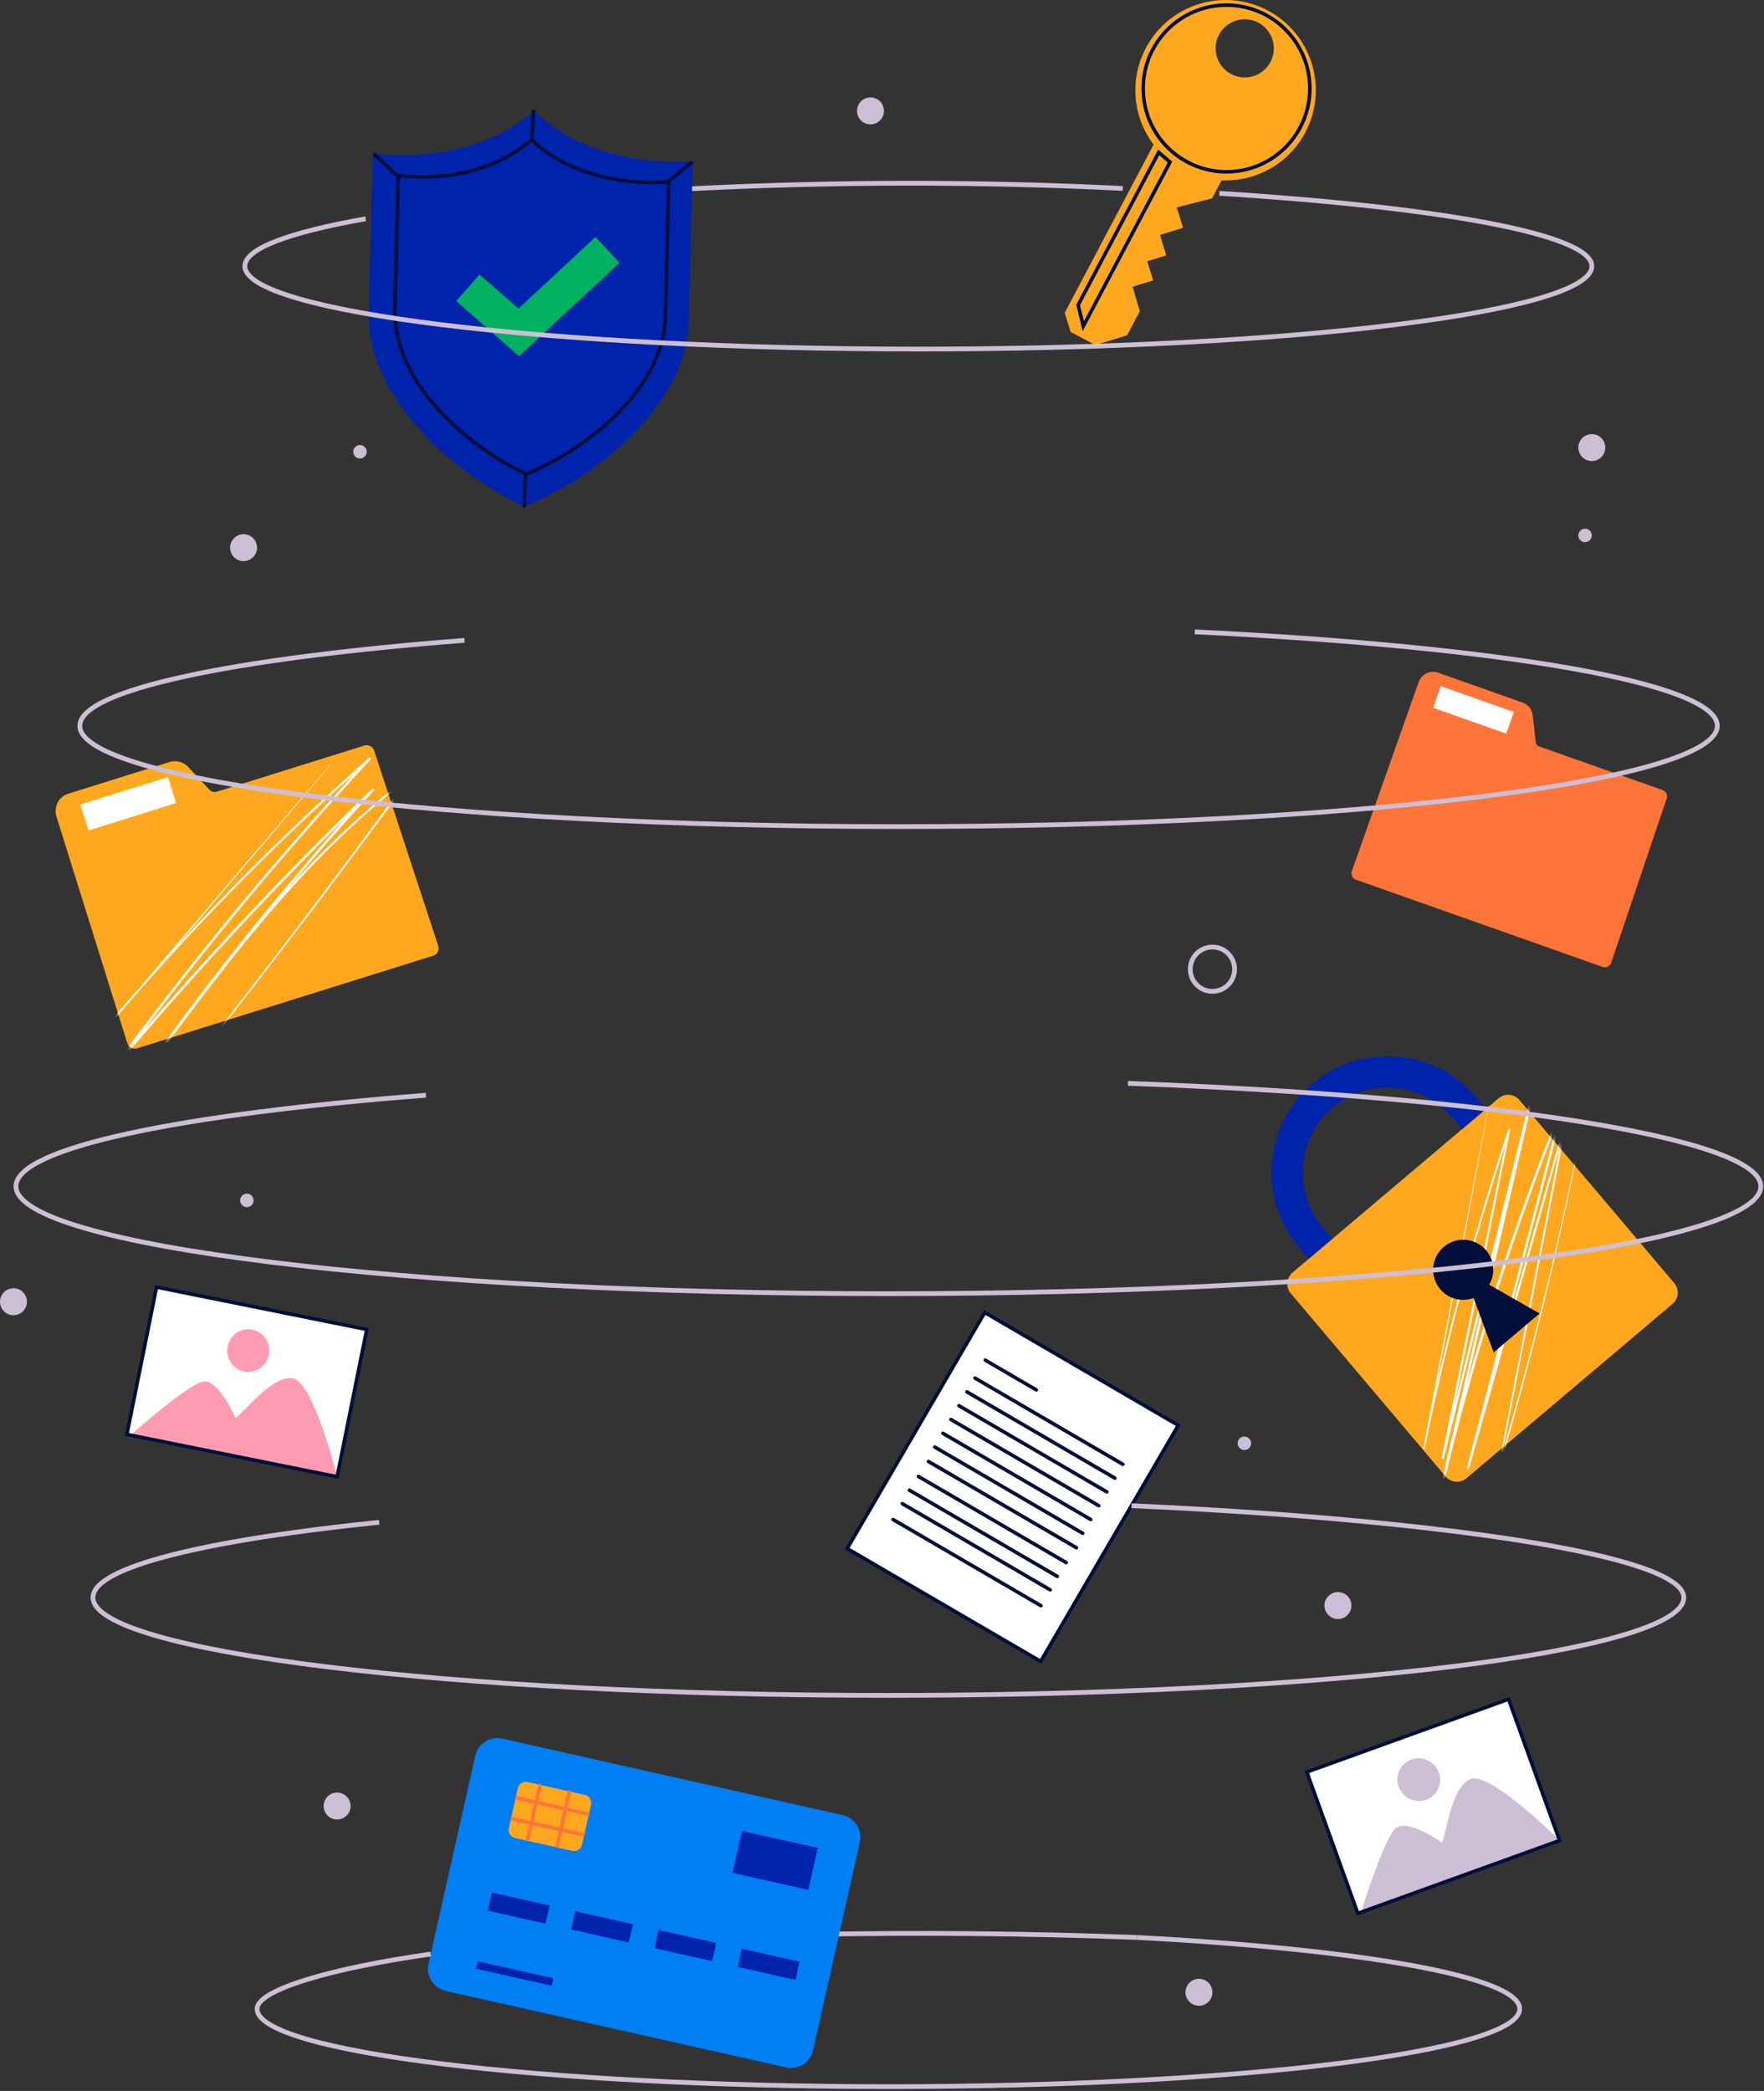 <svg width="405" height="480" viewBox="0 0 405 480" fill="none" xmlns="http://www.w3.org/2000/svg">
<rect x="0" y="0" width="405" height="480" fill="#333333" stroke="none"/>
<path d="M291.06 2.404C280.947 -2.941 268.417 0.926 263.072 11.038C257.728 21.151 261.595 33.681 271.707 39.026C281.819 44.37 294.35 40.503 299.694 30.391C305.038 20.278 301.172 7.747 291.06 2.404ZM282.659 17.006C279.398 15.283 278.151 11.242 279.875 7.983C281.598 4.722 285.638 3.475 288.898 5.199C292.159 6.922 293.405 10.962 291.682 14.223C289.959 17.482 285.918 18.728 282.659 17.006Z" fill="#FFA81F"/>
<path d="M281.365 39.702L276.797 31.019L265.775 31.464L265.393 32.187L244.454 71.811L245.81 76.203L251.495 79.208L258.771 76.963L261.693 71.436L260.042 65.821L264.754 64.368L263.398 59.972L267.77 58.623L266.322 53.934L271.621 52.3L270.175 47.611L278.281 45.538L281.365 39.702Z" fill="#FFA81F"/>
<path d="M248.715 74.879L247.531 70.002L266.037 34.98L268.624 37.202L248.715 74.879Z" stroke="#000E39" stroke-width="0.819" stroke-miterlimit="10"/>
<path d="M281.599 39.438C292.165 39.438 300.731 30.873 300.731 20.306C300.731 9.74 292.165 1.174 281.599 1.174C271.032 1.174 262.467 9.74 262.467 20.306C262.467 30.873 271.032 39.438 281.599 39.438Z" stroke="#000E39" stroke-width="0.819" stroke-miterlimit="10"/>
<path d="M346.353 390.065L300.156 406.744L311.868 439.185L358.066 422.506L346.353 390.065Z" fill="white"/>
<path d="M337.582 408.404C333.064 410.261 332.065 421.486 331.024 422.974C331.024 422.974 323.183 417.334 320.43 419.708C317.678 422.083 312.52 438.892 312.52 438.892C312.819 438.784 358.05 422.45 358.05 422.45C358.05 422.45 342.1 406.546 337.582 408.404Z" fill="#CCBFD5"/>
<path d="M330.351 406.896C331.286 409.451 329.981 412.258 327.436 413.166C324.891 414.072 322.069 412.737 321.134 410.181C320.199 407.625 321.504 404.819 324.049 403.911C326.594 403.004 329.415 404.341 330.351 406.896Z" fill="#CCBFD5"/>
<path d="M346.352 390.065L300.038 406.786L311.751 439.227L358.065 422.506L346.352 390.065Z" stroke="#000E39" stroke-width="0.819" stroke-miterlimit="10"/>
<path d="M97.332 48.328C150.562 42.329 204.274 40.631 257.776 43.258" stroke="#CCBFD5" stroke-width="1.091" stroke-miterlimit="10"/>
<path d="M84.208 305.192L36.061 295.497L29.253 329.307L77.4 339.003L84.208 305.192Z" fill="white"/>
<path d="M29.945 329.465C30.256 329.527 77.4 339.022 77.4 339.022C77.4 339.022 72.011 317.151 67.185 316.396C62.359 315.641 55.684 324.72 54.021 325.452C54.021 325.452 50.242 316.563 46.658 317.166C43.073 317.769 29.945 329.465 29.945 329.465Z" fill="#FF9CB1"/>
<path d="M61.724 310.994C62.259 308.34 60.578 305.762 57.969 305.237C55.36 304.711 52.812 306.437 52.277 309.091C51.743 311.745 53.424 314.323 56.032 314.848C58.641 315.374 61.189 313.648 61.724 310.994Z" fill="#FF9CB1"/>
<path d="M84.208 305.191L35.939 295.472L29.131 329.282L77.4 339.002L84.208 305.191Z" stroke="#000E39" stroke-width="0.819" stroke-miterlimit="10"/>
<path d="M270.517 327.196L226.094 301.3L194.507 355.485L238.93 381.381L270.517 327.196Z" fill="white" stroke="#000E39" stroke-width="0.819" stroke-miterlimit="10"/>
<path d="M223.858 316.359C235.175 322.957 246.493 329.554 257.809 336.151" stroke="#000E39" stroke-width="0.819" stroke-miterlimit="10" stroke-linecap="round" stroke-linejoin="round"/>
<path d="M222.013 319.525C233.33 326.123 244.647 332.72 255.963 339.317" stroke="#000E39" stroke-width="0.819" stroke-miterlimit="10" stroke-linecap="round" stroke-linejoin="round"/>
<path d="M220.166 322.691C231.483 329.289 242.8 335.886 254.116 342.483" stroke="#000E39" stroke-width="0.819" stroke-miterlimit="10" stroke-linecap="round" stroke-linejoin="round"/>
<path d="M218.32 325.858C229.638 332.456 240.955 339.053 252.271 345.651" stroke="#000E39" stroke-width="0.819" stroke-miterlimit="10" stroke-linecap="round" stroke-linejoin="round"/>
<path d="M216.474 329.024C227.791 335.622 239.108 342.219 250.424 348.816" stroke="#000E39" stroke-width="0.819" stroke-miterlimit="10" stroke-linecap="round" stroke-linejoin="round"/>
<path d="M214.628 332.19C225.946 338.788 237.263 345.385 248.579 351.982" stroke="#000E39" stroke-width="0.819" stroke-miterlimit="10" stroke-linecap="round" stroke-linejoin="round"/>
<path d="M213.177 335.502C224.494 342.099 235.811 348.696 247.128 355.293" stroke="#000E39" stroke-width="0.819" stroke-miterlimit="10" stroke-linecap="round" stroke-linejoin="round"/>
<path d="M210.844 338.921C222.161 345.518 233.477 352.115 244.794 358.712" stroke="#000E39" stroke-width="0.819" stroke-miterlimit="10" stroke-linecap="round" stroke-linejoin="round"/>
<path d="M208.794 342.083C220.111 348.68 231.427 355.277 242.744 361.874" stroke="#000E39" stroke-width="0.819" stroke-miterlimit="10" stroke-linecap="round" stroke-linejoin="round"/>
<path d="M207.163 345.174C218.48 351.771 229.797 358.368 241.113 364.966" stroke="#000E39" stroke-width="0.819" stroke-miterlimit="10" stroke-linecap="round" stroke-linejoin="round"/>
<path d="M205.037 348.816C216.354 355.414 227.671 362.011 238.987 368.608" stroke="#000E39" stroke-width="0.819" stroke-miterlimit="10" stroke-linecap="round" stroke-linejoin="round"/>
<path d="M226.216 312.235C230.114 314.508 234.012 316.781 237.91 319.053" stroke="#000E39" stroke-width="0.819" stroke-miterlimit="10" stroke-linecap="round" stroke-linejoin="round"/>
<path d="M84.717 71.17C84.814 67.162 85.588 35.214 85.588 35.214C85.588 35.214 107.437 38.723 122.572 25.454C137.047 39.44 159.04 36.994 159.04 36.994C159.04 36.994 158.266 68.943 158.168 72.95C158.071 76.958 157.486 86.912 146.082 98.896C134.677 110.88 120.37 116.308 120.37 116.308C120.37 116.308 106.343 110.193 95.532 97.671C84.721 85.149 84.62 75.179 84.717 71.17Z" fill="#0023AC"/>
<path d="M90.68 70.66C90.761 67.27 91.416 40.25 91.416 40.25C91.416 40.25 109.272 43.278 122.071 32.057C134.311 43.885 153.534 41.755 153.534 41.755C153.534 41.755 152.88 68.775 152.798 72.165C152.716 75.554 152.22 83.972 142.576 94.107C132.931 104.241 120.831 108.833 120.831 108.833C120.831 108.833 108.968 103.661 99.826 93.071C90.684 82.482 90.598 74.049 90.68 70.66Z" stroke="#000E39" stroke-width="0.819" stroke-miterlimit="10" stroke-linecap="round" stroke-linejoin="round"/>
<path d="M158.663 37.391L153.232 41.816" stroke="#000E39" stroke-width="0.819" stroke-miterlimit="10" stroke-linecap="round" stroke-linejoin="round"/>
<path d="M122.073 32.058C122.219 29.894 122.365 27.731 122.511 25.568" stroke="#000E39" stroke-width="0.819" stroke-miterlimit="10" stroke-linecap="round" stroke-linejoin="round"/>
<path d="M91.536 40.668L86.088 35.535" stroke="#000E39" stroke-width="0.819" stroke-miterlimit="10" stroke-linecap="round" stroke-linejoin="round"/>
<path d="M120.645 108.855L120.377 116.123" stroke="#000E39" stroke-width="0.819" stroke-miterlimit="10" stroke-linecap="round" stroke-linejoin="round"/>
<path d="M119.186 81.751L104.76 69.102L110.097 63.015L119.027 70.844L136.719 54.406L142.23 60.338L119.186 81.751Z" fill="#00B15F"/>
<path d="M367.955 221.965L311.297 201.936C310.5 201.654 310.083 200.78 310.365 199.983L325.71 156.576C326.358 154.743 328.371 153.782 330.204 154.43L349.574 161.278C350.849 161.729 351.754 162.869 351.901 164.214L352.567 170.274C352.622 170.776 352.96 171.202 353.436 171.37L381.718 181.367C382.507 181.647 382.925 182.507 382.657 183.299L369.915 221.013C369.641 221.821 368.759 222.25 367.955 221.965Z" fill="#FF7439"/>
<path d="M347.58 163.444L330.795 157.51L329.038 162.481L345.823 168.415L347.58 163.444Z" fill="white"/>
<path d="M109.619 448.019C159.635 443.741 210.864 442.887 261.027 444.759" stroke="#CCBFD5" stroke-width="1.091" stroke-miterlimit="10"/>
<path d="M180.469 474.6L102.306 457.033C99.511 456.404 97.754 453.629 98.382 450.834L109.126 403.036C109.754 400.241 112.529 398.484 115.324 399.113L193.487 416.68C196.282 417.309 198.039 420.084 197.411 422.879L186.668 470.676C186.039 473.471 183.264 475.228 180.469 474.6Z" fill="#007EF3"/>
<path d="M131.404 424.891L118.225 421.929C117.225 421.705 116.595 420.71 116.82 419.709L118.893 410.483C119.118 409.482 120.112 408.853 121.114 409.078L134.293 412.04C135.294 412.265 135.924 413.259 135.699 414.261L133.625 423.486C133.399 424.488 132.405 425.116 131.404 424.891Z" fill="#FFA81F"/>
<path d="M118.696 412.766C124.118 413.985 129.541 415.203 134.962 416.422" stroke="#FF7439" stroke-width="0.819" stroke-miterlimit="10" stroke-linecap="round" stroke-linejoin="round"/>
<path d="M117.627 417.52C123.049 418.739 128.472 419.957 133.894 421.176" stroke="#FF7439" stroke-width="0.819" stroke-miterlimit="10" stroke-linecap="round" stroke-linejoin="round"/>
<path d="M123.97 409.844C123.044 413.965 122.117 418.087 121.192 422.208" stroke="#FF7439" stroke-width="0.819" stroke-miterlimit="10" stroke-linecap="round" stroke-linejoin="round"/>
<path d="M130.699 411.356C129.772 415.477 128.846 419.599 127.92 423.72" stroke="#FF7439" stroke-width="0.819" stroke-miterlimit="10" stroke-linecap="round" stroke-linejoin="round"/>
<path d="M187.751 424.206L170.357 420.297L168.191 429.933L185.585 433.843L187.751 424.206Z" fill="#0023AC"/>
<path d="M126.18 437.409L112.927 434.431L111.986 438.618L125.239 441.596L126.18 437.409Z" fill="#0023AC"/>
<path d="M145.313 441.71L132.06 438.731L131.119 442.918L144.372 445.897L145.313 441.71Z" fill="#0023AC"/>
<path d="M164.446 446.012L151.193 443.033L150.252 447.22L163.505 450.199L164.446 446.012Z" fill="#0023AC"/>
<path d="M183.58 450.312L170.327 447.333L169.386 451.52L182.639 454.499L183.58 450.312Z" fill="#0023AC"/>
<path d="M127.05 454.122L109.694 450.221L109.307 451.944L126.663 455.845L127.05 454.122Z" fill="#0023AC"/>
<path d="M296.358 296.918L331.904 338.942C333.116 340.375 335.26 340.554 336.693 339.342L383.992 299.334C385.425 298.122 385.604 295.978 384.391 294.545L348.845 252.521C347.634 251.088 345.489 250.909 344.056 252.122L296.757 292.129C295.326 293.341 295.147 295.486 296.358 296.918Z" fill="#FFA81F"/>
<path d="M333.519 256.609L335.702 259.189L341.142 254.569L338.78 251.777C329.457 240.713 312.571 239.271 301.344 248.766C290.118 258.262 288.74 275.155 298.271 286.423L300.418 288.969L305.892 284.339L303.741 281.796C296.769 273.554 297.778 261.201 305.988 254.257C314.199 247.313 326.549 248.367 333.519 256.609Z" fill="#0023AC"/>
<mask id="mask0_5_15286" style="mask-type:luminance" maskUnits="userSpaceOnUse" x="295" y="251" width="91" height="90">
<path d="M296.358 296.918L331.904 338.942C333.116 340.375 335.26 340.554 336.693 339.342L383.992 299.334C385.425 298.122 385.604 295.978 384.391 294.545L348.845 252.521C347.634 251.088 345.489 250.909 344.056 252.122L296.757 292.129C295.326 293.341 295.147 295.486 296.358 296.918Z" fill="white"/>
</mask>
<g mask="url(#mask0_5_15286)">
<path d="M365.056 249.249C365.056 249.249 363.688 257.456 360.529 272.549C357.341 287.632 352.321 309.608 344.315 336.869L343.979 336.787C348.286 314.413 353.429 287.698 359.179 257.828L359.618 257.932C352.85 281.921 345.294 308.709 337.244 337.241L336.745 337.106C343.589 311.019 350.974 282.867 358.663 253.562L359.189 253.737C348.064 281.18 338.507 310.737 331.226 341.668C330.77 343.651 330.314 345.631 329.862 347.594L329.308 347.468C337.2 313.343 344.862 280.218 352.167 248.629L352.703 248.757C345.236 279.031 338.118 307.89 331.448 334.933L330.955 334.821C336.485 307.607 341.62 282.331 346.319 259.208L346.742 259.321C337.521 286.776 331.37 311.544 327.075 332.693L326.748 332.631C331.607 307.071 335.447 286.88 338.072 273.071C339.394 266.176 340.409 260.876 341.095 257.292C341.443 255.509 341.706 254.155 341.883 253.238C342.062 252.329 342.165 251.868 342.165 251.868C342.165 251.868 342.093 252.334 341.928 253.247C341.76 254.165 341.511 255.522 341.184 257.309C340.516 260.896 339.529 266.201 338.246 273.103C335.656 286.918 331.868 307.119 327.074 332.691L326.748 332.628C331.007 311.46 337.126 286.667 346.324 259.183L346.747 259.296C342.069 282.423 336.955 307.703 331.449 334.923L330.956 334.811C337.612 307.766 344.715 278.903 352.167 248.625L352.703 248.753C345.403 280.343 337.747 313.469 329.861 347.595L329.307 347.469C329.759 345.503 330.215 343.523 330.672 341.537C337.96 310.576 347.529 280.993 358.673 253.527L359.199 253.702C351.498 283.003 344.1 311.152 337.244 337.235L336.745 337.099C344.817 308.572 352.395 281.792 359.182 257.808L359.621 257.911C353.831 287.774 348.654 314.482 344.317 336.85L343.981 336.768C352.031 309.533 357.101 287.575 360.346 272.509C361.962 264.972 363.109 259.15 363.884 255.22C364.264 253.258 364.552 251.766 364.747 250.757C364.943 249.757 365.056 249.249 365.056 249.249Z" fill="white"/>
</g>
<path d="M341.216 287.039C338.753 284.127 334.394 283.763 331.483 286.226C328.57 288.689 328.207 293.048 330.67 295.96C332.597 298.239 335.676 298.933 338.323 297.958L342.925 310.449L353.472 301.527L341.918 294.917C343.318 292.469 343.144 289.317 341.216 287.039Z" fill="#000E39"/>
<path d="M99.426 219.404L31.498 240.647C30.544 240.946 29.527 240.414 29.228 239.459L12.953 187.418C12.266 185.22 13.49 182.88 15.689 182.193L38.912 174.93C40.441 174.452 42.107 174.892 43.202 176.06L48.136 181.333C48.544 181.769 49.167 181.933 49.737 181.755L83.644 171.15C84.589 170.855 85.597 171.373 85.906 172.315L100.605 217.11C100.922 218.07 100.39 219.103 99.426 219.404Z" fill="#FFA81F"/>
<path d="M38.575 178.389L18.45 184.684L20.314 190.643L40.439 184.349L38.575 178.389Z" fill="white"/>
<mask id="mask1_5_15286" style="mask-type:luminance" maskUnits="userSpaceOnUse" x="12" y="171" width="89" height="70">
<path d="M99.426 219.404L31.498 240.647C30.544 240.946 29.527 240.414 29.228 239.459L12.953 187.418C12.266 185.22 13.49 182.88 15.689 182.193L38.912 174.93C40.441 174.452 42.107 174.892 43.202 176.06L48.136 181.333C48.544 181.769 49.167 181.933 49.737 181.755L83.644 171.15C84.589 170.855 85.597 171.373 85.906 172.315L100.605 217.11C100.922 218.07 100.39 219.103 99.426 219.404Z" fill="white"/>
</mask>
<g mask="url(#mask1_5_15286)">
<path d="M21.614 272.247C21.614 272.247 22.051 271.675 22.93 270.582C23.816 269.485 25.122 267.865 26.831 265.747C30.253 261.498 35.289 255.24 41.682 247.158C54.466 230.992 72.687 207.523 94.103 178.111L94.412 178.418C83.921 186.211 73.749 195.959 64.011 207.113C54.244 218.256 44.879 230.77 35.218 243.845L34.789 243.532C49.355 223.148 66.383 201.837 85.541 180.962L85.946 181.356C78.295 188.748 70.319 196.73 62.428 204.989C50.193 217.777 38.606 230.721 27.719 243.614L27.279 243.267C46.277 217.512 65.856 194.276 84.841 173.871L85.195 174.236C58.709 197.52 37.332 220.561 20.671 240.643L20.375 240.394C37.901 219.869 51.954 203.409 61.633 192.074C66.475 186.422 70.221 182.049 72.764 179.08C74.033 177.608 75 176.486 75.657 175.724C76.309 174.971 76.654 174.596 76.654 174.596C76.654 174.596 76.338 174.995 75.7 175.76C75.052 176.53 74.098 177.663 72.848 179.151C70.322 182.135 66.603 186.53 61.795 192.211C52.147 203.573 38.139 220.071 20.671 240.645L20.375 240.396C37.008 220.269 58.372 197.181 84.86 173.853L85.215 174.217C66.259 194.625 46.708 217.855 27.731 243.599L27.291 243.252C38.182 230.347 49.775 217.393 62.018 204.595C69.915 196.332 77.897 188.344 85.555 180.948L85.96 181.342C66.814 202.196 49.791 223.482 35.224 243.84L34.795 243.528C44.465 230.459 53.849 217.941 63.646 206.789C73.412 195.626 83.62 185.864 94.153 178.063L95.314 177.203L94.462 178.37C72.999 207.756 54.724 231.189 41.88 247.311C35.456 255.37 30.389 261.603 26.935 265.826C25.204 267.927 23.881 269.534 22.984 270.622C22.086 271.703 21.614 272.247 21.614 272.247Z" fill="white"/>
</g>
<path d="M261.026 444.759C312.71 447.485 348.914 453.803 348.914 461.162C348.914 471.013 284.019 479 203.965 479C123.913 479 59.018 471.013 59.018 461.162C59.018 456.684 76.741 451.706 98.889 448.574" stroke="#CCBFD5" stroke-width="1.091" stroke-miterlimit="10"/>
<path d="M275.27 460.438C276.978 460.438 278.363 459.053 278.363 457.345C278.363 455.637 276.978 454.252 275.27 454.252C273.562 454.252 272.177 455.637 272.177 457.345C272.177 459.053 273.562 460.438 275.27 460.438Z" fill="#CCBFD5"/>
<path d="M6.186 298.825C6.186 300.533 4.801 301.918 3.093 301.918C1.385 301.918 0 300.533 0 298.825C0 297.117 1.385 295.732 3.093 295.732C4.801 295.732 6.186 297.117 6.186 298.825Z" fill="#CCBFD5"/>
<path d="M283.45 222.489C283.45 225.298 281.172 227.576 278.363 227.576C275.554 227.576 273.276 225.298 273.276 222.489C273.276 219.68 275.554 217.402 278.363 217.402C281.172 217.401 283.45 219.679 283.45 222.489Z" stroke="#CCBFD5" stroke-width="1.091" stroke-miterlimit="10"/>
<path d="M310.277 368.567C310.277 370.275 308.892 371.66 307.184 371.66C305.477 371.66 304.092 370.275 304.092 368.567C304.092 366.86 305.477 365.475 307.184 365.475C308.892 365.475 310.277 366.86 310.277 368.567Z" fill="#CCBFD5"/>
<path d="M80.492 414.593C80.492 416.301 79.107 417.686 77.399 417.686C75.691 417.686 74.306 416.301 74.306 414.593C74.306 412.885 75.691 411.5 77.399 411.5C79.108 411.5 80.492 412.885 80.492 414.593Z" fill="#CCBFD5"/>
<path d="M59.018 125.723C59.018 127.431 57.633 128.816 55.925 128.816C54.217 128.816 52.832 127.431 52.832 125.723C52.832 124.015 54.217 122.63 55.925 122.63C57.634 122.63 59.018 124.015 59.018 125.723Z" fill="#CCBFD5"/>
<path d="M202.952 25.454C202.952 27.162 201.567 28.547 199.859 28.547C198.151 28.547 196.767 27.162 196.767 25.454C196.767 23.746 198.151 22.361 199.859 22.361C201.567 22.361 202.952 23.746 202.952 25.454Z" fill="#CCBFD5"/>
<path d="M368.564 102.748C368.564 104.456 367.179 105.841 365.472 105.841C363.764 105.841 362.379 104.456 362.379 102.748C362.379 101.04 363.764 99.655 365.472 99.655C367.179 99.654 368.564 101.039 368.564 102.748Z" fill="#CCBFD5"/>
<path d="M365.472 122.91C365.472 123.764 364.779 124.456 363.925 124.456C363.071 124.456 362.379 123.764 362.379 122.91C362.379 122.055 363.072 121.363 363.925 121.363C364.78 121.363 365.472 122.055 365.472 122.91Z" fill="#CCBFD5"/>
<path d="M58.22 275.562C58.22 276.417 57.528 277.109 56.674 277.109C55.819 277.109 55.127 276.417 55.127 275.562C55.127 274.708 55.819 274.016 56.674 274.016C57.527 274.016 58.22 274.708 58.22 275.562Z" fill="#CCBFD5"/>
<path d="M82.648 105.25C83.502 105.25 84.195 104.558 84.195 103.704C84.195 102.85 83.502 102.157 82.648 102.157C81.794 102.157 81.102 102.85 81.102 103.704C81.102 104.558 81.794 105.25 82.648 105.25Z" fill="#CCBFD5"/>
<path d="M285.698 332.865C286.552 332.865 287.245 332.173 287.245 331.319C287.245 330.465 286.552 329.772 285.698 329.772C284.844 329.772 284.152 330.465 284.152 331.319C284.152 332.173 284.844 332.865 285.698 332.865Z" fill="#CCBFD5"/>
<path d="M279.95 44.376C329.944 47.528 365.472 53.715 365.472 61.104C365.472 71.613 296.243 80.132 210.844 80.132C125.446 80.132 56.216 71.613 56.216 61.104C56.216 57.059 66.472 53.308 83.957 50.225" stroke="#CCBFD5" stroke-width="1.091" stroke-miterlimit="10"/>
<path d="M274.312 145.049C344.513 148.404 394.277 156.797 394.277 166.621C394.277 179.398 310.116 189.755 206.299 189.755C102.482 189.755 18.321 179.398 18.321 166.621C18.321 158.35 53.597 151.093 106.645 147.002" stroke="#CCBFD5" stroke-width="1.091" stroke-miterlimit="10"/>
<path d="M258.954 248.691C341.76 251.717 404.268 261.152 404.268 272.326C404.268 285.939 314.59 296.976 203.967 296.976C93.344 296.976 3.667 285.94 3.667 272.326C3.667 263.512 41.256 255.779 97.782 251.421" stroke="#CCBFD5" stroke-width="1.091" stroke-miterlimit="10"/>
<path d="M87.057 349.452C46.897 353.574 21.343 359.779 21.343 366.718C21.343 379.129 103.106 389.192 203.966 389.192C304.827 389.192 386.591 379.129 386.591 366.718C386.591 357.007 329.863 348.791 259.777 345.65" stroke="#CCBFD5" stroke-width="1.091" stroke-miterlimit="10"/>
</svg>
